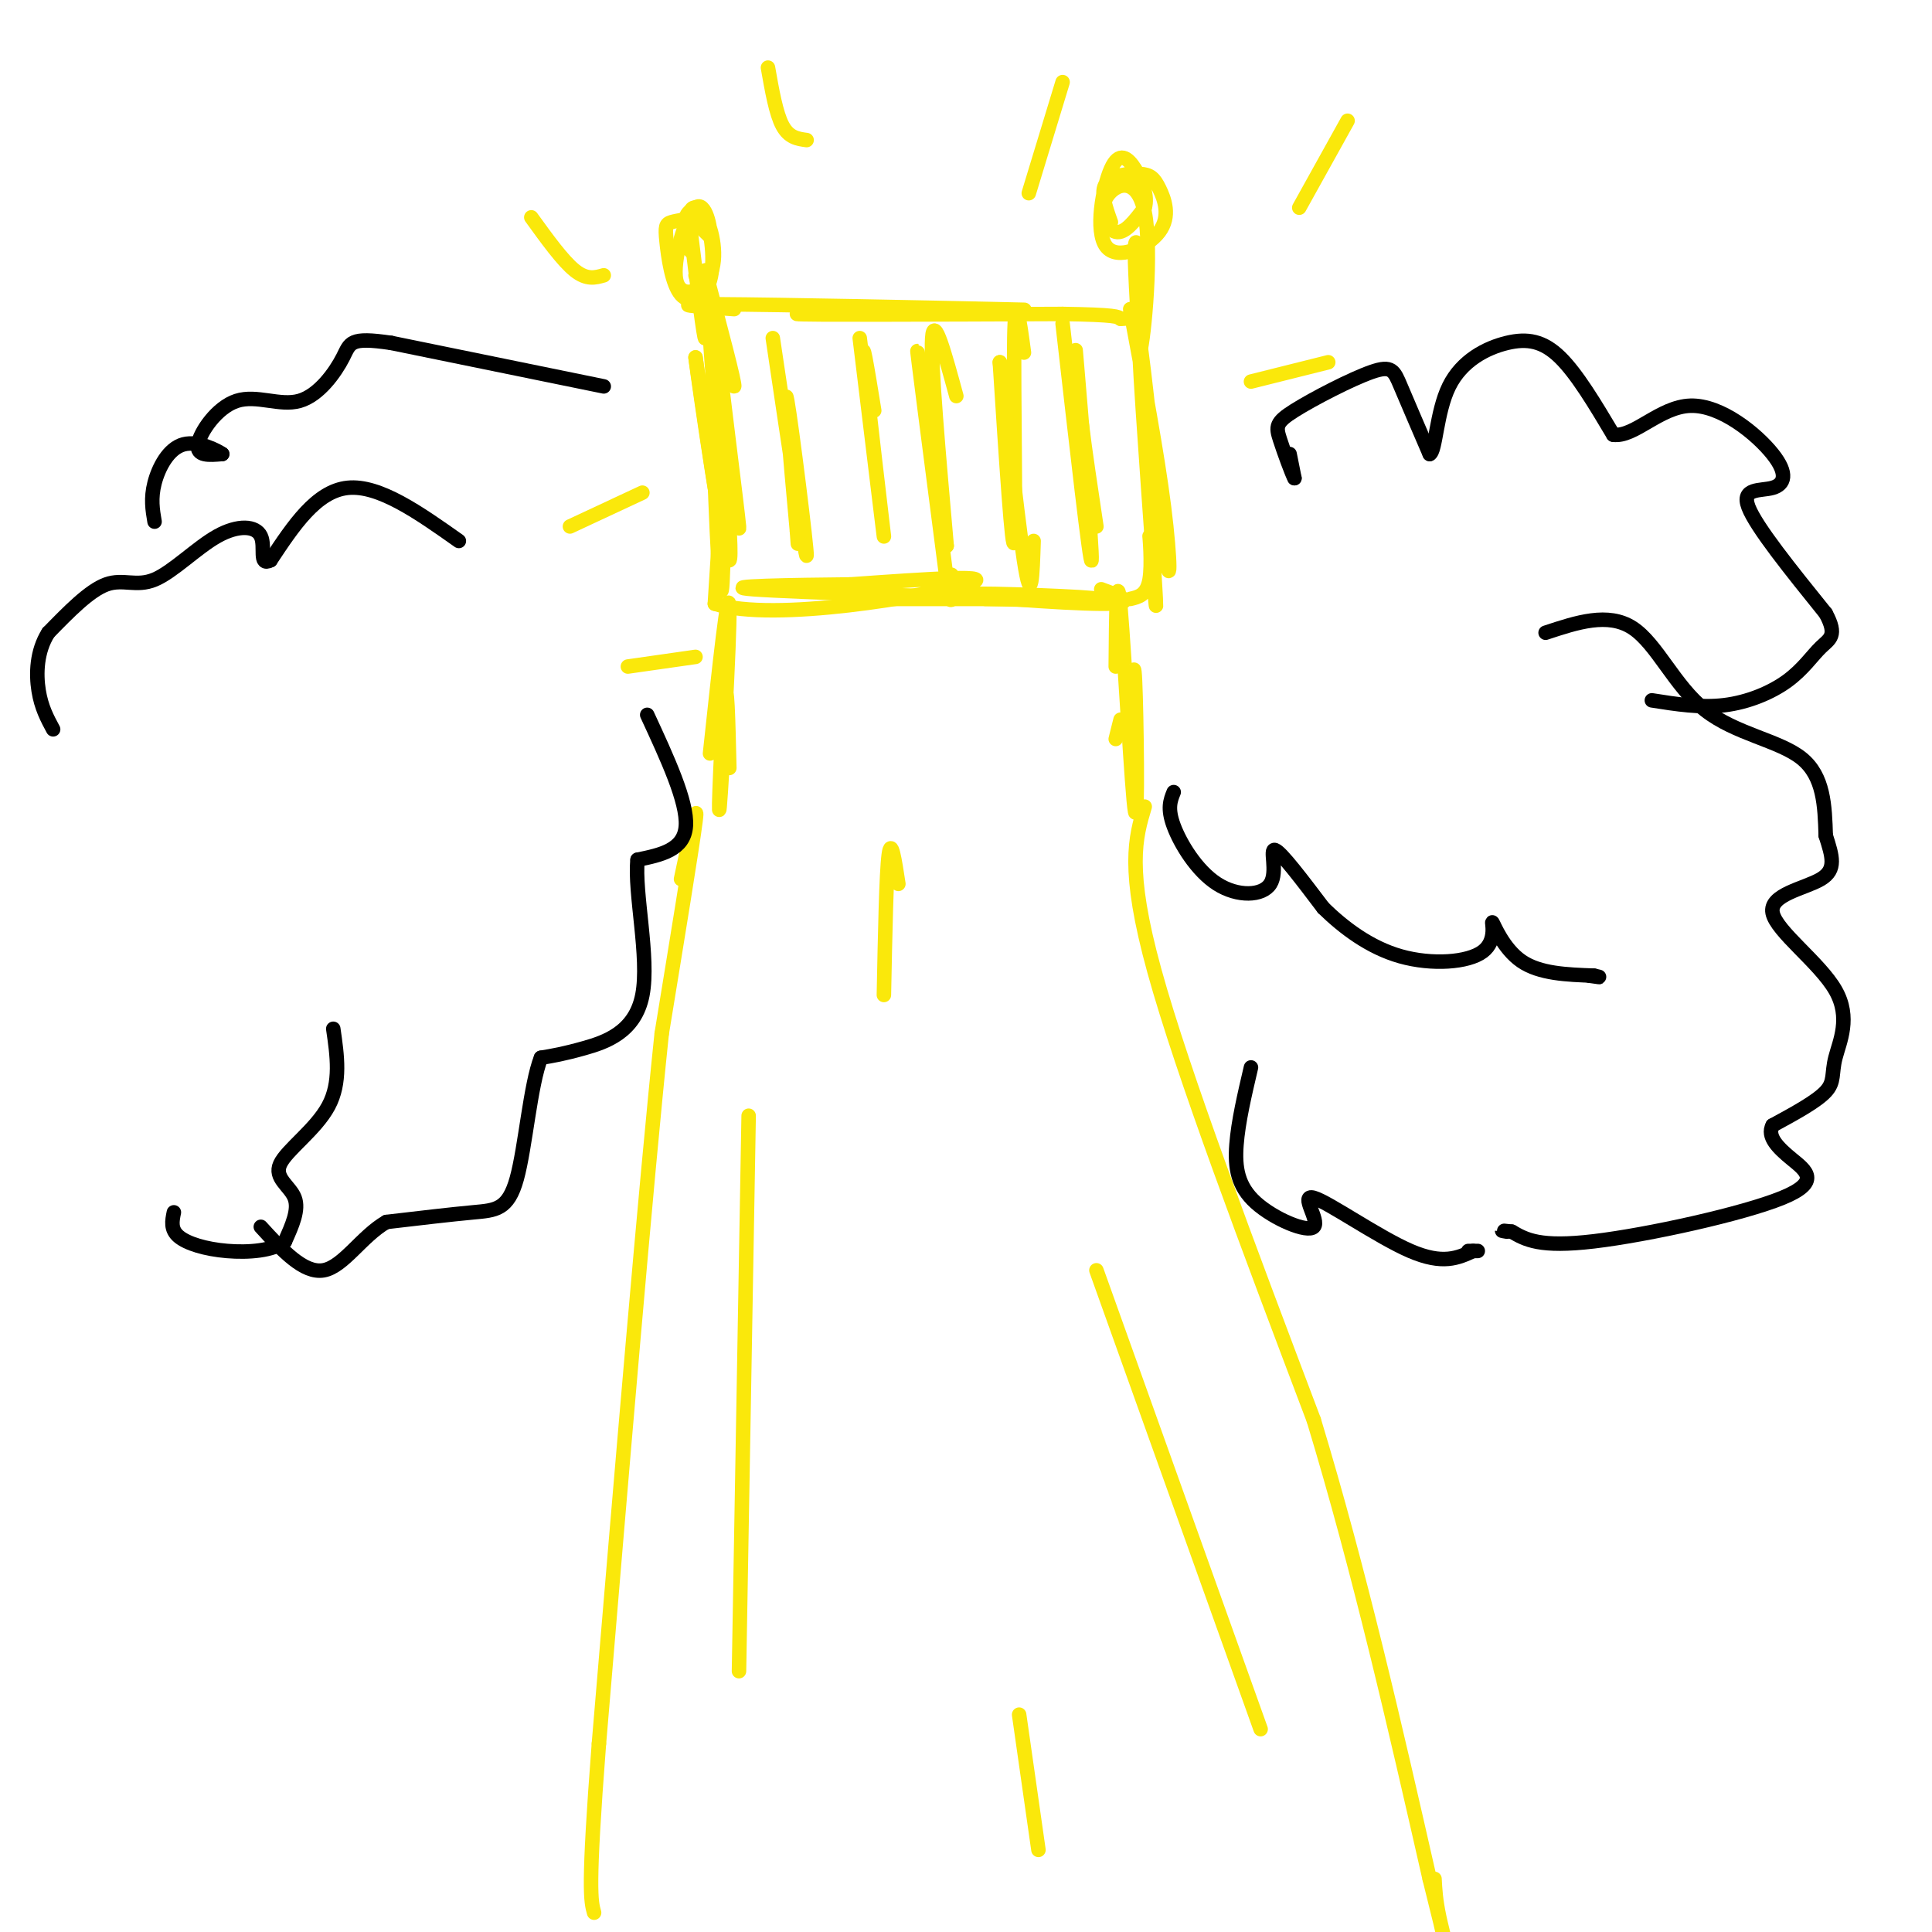 <svg viewBox='0 0 400 400' version='1.1' xmlns='http://www.w3.org/2000/svg' xmlns:xlink='http://www.w3.org/1999/xlink'><g fill='none' stroke='rgb(250,232,11)' stroke-width='3' stroke-linecap='round' stroke-linejoin='round'><path d='M141,182c1.833,-8.667 3.667,-17.333 3,-12c-0.667,5.333 -3.833,24.667 -7,44'/><path d='M137,214c-3.333,31.833 -8.167,89.417 -13,147'/><path d='M124,361c-2.333,30.333 -1.667,32.667 -1,35'/><path d='M237,167c-1.917,6.417 -3.833,12.833 2,34c5.833,21.167 19.417,57.083 33,93'/><path d='M272,294c9.500,31.333 16.750,63.167 24,95'/><path d='M296,389c4.222,16.911 2.778,11.689 2,8c-0.778,-3.689 -0.889,-5.844 -1,-8'/></g>
<g fill='none' stroke='rgb(0,0,0)' stroke-width='3' stroke-linecap='round' stroke-linejoin='round'><path d='M134,148c4.167,9.000 8.333,18.000 8,23c-0.333,5.000 -5.167,6.000 -10,7'/><path d='M132,178c-0.714,6.786 2.500,20.250 1,28c-1.500,7.750 -7.714,9.786 -12,11c-4.286,1.214 -6.643,1.607 -9,2'/><path d='M112,219c-2.202,5.571 -3.208,18.500 -5,25c-1.792,6.500 -4.369,6.571 -9,7c-4.631,0.429 -11.315,1.214 -18,2'/><path d='M80,253c-5.111,2.933 -8.889,9.267 -13,10c-4.111,0.733 -8.556,-4.133 -13,-9'/><path d='M69,213c0.810,5.560 1.619,11.119 -1,16c-2.619,4.881 -8.667,9.083 -10,12c-1.333,2.917 2.048,4.548 3,7c0.952,2.452 -0.524,5.726 -2,9'/><path d='M59,257c-2.440,1.964 -7.542,2.375 -12,2c-4.458,-0.375 -8.274,-1.536 -10,-3c-1.726,-1.464 -1.363,-3.232 -1,-5'/><path d='M95,112c-8.250,-5.833 -16.500,-11.667 -23,-11c-6.500,0.667 -11.250,7.833 -16,15'/><path d='M56,116c-2.561,1.338 -0.962,-2.815 -2,-5c-1.038,-2.185 -4.711,-2.400 -9,0c-4.289,2.400 -9.193,7.415 -13,9c-3.807,1.585 -6.516,-0.262 -10,1c-3.484,1.262 -7.742,5.631 -12,10'/><path d='M10,131c-2.444,3.867 -2.556,8.533 -2,12c0.556,3.467 1.778,5.733 3,8'/><path d='M243,164c-0.678,1.675 -1.356,3.349 0,7c1.356,3.651 4.745,9.278 9,12c4.255,2.722 9.376,2.541 11,0c1.624,-2.541 -0.250,-7.440 1,-7c1.250,0.440 5.625,6.220 10,12'/><path d='M274,188c4.159,4.053 9.556,8.185 16,10c6.444,1.815 13.933,1.311 17,-1c3.067,-2.311 1.710,-6.430 2,-6c0.290,0.430 2.226,5.409 6,8c3.774,2.591 9.387,2.796 15,3'/><path d='M330,202c2.333,0.500 0.667,0.250 -1,0'/><path d='M320,131c6.476,-2.143 12.952,-4.286 18,-1c5.048,3.286 8.667,12.000 15,17c6.333,5.000 15.381,6.286 20,10c4.619,3.714 4.810,9.857 5,16'/><path d='M378,173c1.366,4.295 2.279,7.031 -1,9c-3.279,1.969 -10.752,3.171 -10,7c0.752,3.829 9.727,10.284 13,16c3.273,5.716 0.843,10.693 0,14c-0.843,3.307 -0.098,4.945 -2,7c-1.902,2.055 -6.451,4.528 -11,7'/><path d='M367,233c-1.242,2.333 1.152,4.667 4,7c2.848,2.333 6.152,4.667 -2,8c-8.152,3.333 -27.758,7.667 -39,9c-11.242,1.333 -14.121,-0.333 -17,-2'/><path d='M313,255c-3.000,-0.333 -2.000,-0.167 -1,0'/><path d='M259,221c-1.320,5.627 -2.639,11.255 -3,16c-0.361,4.745 0.238,8.609 4,12c3.762,3.391 10.689,6.311 12,5c1.311,-1.311 -2.993,-6.853 0,-6c2.993,0.853 13.284,8.101 20,11c6.716,2.899 9.858,1.450 13,0'/><path d='M305,259c2.000,0.000 0.500,0.000 -1,0'/><path d='M267,94c0.000,0.000 1.000,5.000 1,5'/><path d='M268,99c-0.468,-0.805 -2.136,-5.318 -3,-8c-0.864,-2.682 -0.922,-3.533 3,-6c3.922,-2.467 11.825,-6.549 16,-8c4.175,-1.451 4.621,-0.272 6,3c1.379,3.272 3.689,8.636 6,14'/><path d='M296,94c1.247,-0.463 1.365,-8.619 4,-14c2.635,-5.381 7.786,-7.987 12,-9c4.214,-1.013 7.490,-0.432 11,3c3.510,3.432 7.255,9.716 11,16'/><path d='M334,90c4.329,0.625 9.652,-5.813 16,-6c6.348,-0.187 13.722,5.878 17,10c3.278,4.122 2.459,6.302 0,7c-2.459,0.698 -6.560,-0.086 -5,4c1.560,4.086 8.780,13.043 16,22'/><path d='M378,127c2.514,4.648 0.797,5.266 -1,7c-1.797,1.734 -3.676,4.582 -7,7c-3.324,2.418 -8.093,4.405 -13,5c-4.907,0.595 -9.954,-0.203 -15,-1'/><path d='M125,80c0.000,0.000 -44.000,-9.000 -44,-9'/><path d='M81,71c-8.698,-1.296 -8.444,-0.035 -10,3c-1.556,3.035 -4.922,7.844 -9,9c-4.078,1.156 -8.867,-1.343 -13,0c-4.133,1.343 -7.609,6.526 -8,9c-0.391,2.474 2.305,2.237 5,2'/><path d='M46,94c-0.679,-0.524 -4.875,-2.833 -8,-2c-3.125,0.833 -5.179,4.810 -6,8c-0.821,3.190 -0.411,5.595 0,8'/></g>
<g fill='none' stroke='rgb(250,232,11)' stroke-width='3' stroke-linecap='round' stroke-linejoin='round'><path d='M151,79c-1.956,-10.622 -3.911,-21.244 -3,-12c0.911,9.244 4.689,38.356 5,42c0.311,3.644 -2.844,-18.178 -6,-40'/><path d='M147,69c0.000,4.489 3.000,35.711 3,41c0.000,5.289 -3.000,-15.356 -6,-36'/><path d='M144,74c0.852,6.836 5.981,41.925 7,42c1.019,0.075 -2.072,-34.864 -3,-36c-0.928,-1.136 0.306,31.533 1,40c0.694,8.467 0.847,-7.266 1,-23'/><path d='M150,97c0.244,-5.622 0.356,-8.178 0,-3c-0.356,5.178 -1.178,18.089 -2,31'/><path d='M148,125c12.311,3.933 44.089,-1.733 52,-4c7.911,-2.267 -8.044,-1.133 -24,0'/><path d='M176,121c-11.524,0.107 -28.333,0.375 -20,1c8.333,0.625 41.810,1.607 54,2c12.190,0.393 3.095,0.196 -6,0'/><path d='M204,124c-9.689,0.000 -30.911,0.000 -29,0c1.911,-0.000 26.956,0.000 52,0'/><path d='M227,124c0.560,-0.381 -24.042,-1.333 -26,-1c-1.958,0.333 18.726,1.952 27,2c8.274,0.048 4.137,-1.476 0,-3'/><path d='M234,64c2.792,14.887 5.583,29.774 7,41c1.417,11.226 1.458,18.792 0,8c-1.458,-10.792 -4.417,-39.940 -5,-42c-0.583,-2.060 1.208,22.970 3,48'/><path d='M239,119c0.537,8.903 0.381,7.159 0,3c-0.381,-4.159 -0.987,-10.735 -1,-11c-0.013,-0.265 0.568,5.781 0,9c-0.568,3.219 -2.284,3.609 -4,4'/><path d='M152,64c-7.689,-0.533 -15.378,-1.067 -3,-1c12.378,0.067 44.822,0.733 57,1c12.178,0.267 4.089,0.133 -4,0'/><path d='M202,64c-11.289,0.222 -37.511,0.778 -37,1c0.511,0.222 27.756,0.111 55,0'/><path d='M220,65c11.167,0.167 11.583,0.583 12,1'/><path d='M232,66c2.333,0.000 2.167,-0.500 2,-1'/><path d='M144,57c3.833,11.583 7.667,23.167 8,23c0.333,-0.167 -2.833,-12.083 -6,-24'/><path d='M146,56c-0.800,0.356 0.200,13.244 0,14c-0.200,0.756 -1.600,-10.622 -3,-22'/><path d='M143,48c-0.244,-4.126 0.647,-3.441 0,-3c-0.647,0.441 -2.832,0.639 -4,1c-1.168,0.361 -1.318,0.885 -1,4c0.318,3.115 1.105,8.821 3,11c1.895,2.179 4.900,0.832 6,-3c1.100,-3.832 0.296,-10.147 -1,-13c-1.296,-2.853 -3.085,-2.244 -3,-1c0.085,1.244 2.042,3.122 4,5'/><path d='M147,49c0.295,-1.461 -0.966,-7.615 -3,-6c-2.034,1.615 -4.841,10.999 -4,15c0.841,4.001 5.328,2.619 7,-1c1.672,-3.619 0.527,-9.474 -1,-12c-1.527,-2.526 -3.436,-1.722 -4,0c-0.564,1.722 0.218,4.361 1,7'/><path d='M237,57c-0.917,-4.333 -1.833,-8.667 -2,-6c-0.167,2.667 0.417,12.333 1,22'/><path d='M236,73c0.879,-2.855 2.576,-20.992 1,-29c-1.576,-8.008 -6.424,-5.887 -8,-3c-1.576,2.887 0.121,6.539 2,7c1.879,0.461 3.939,-2.270 6,-5'/><path d='M237,43c0.715,-2.322 -0.497,-5.626 -2,-8c-1.503,-2.374 -3.297,-3.817 -5,0c-1.703,3.817 -3.317,12.895 -1,16c2.317,3.105 8.563,0.238 11,-3c2.437,-3.238 1.066,-6.847 0,-9c-1.066,-2.153 -1.825,-2.849 -4,-3c-2.175,-0.151 -5.764,0.243 -7,2c-1.236,1.757 -0.118,4.879 1,8'/><path d='M198,82c-2.333,-8.583 -4.667,-17.167 -5,-12c-0.333,5.167 1.333,24.083 3,43'/><path d='M196,113c-1.133,-4.289 -5.467,-36.511 -6,-40c-0.533,-3.489 2.733,21.756 6,47'/><path d='M196,120c1.167,7.667 1.083,3.333 1,-1'/><path d='M212,73c-0.911,-6.756 -1.822,-13.511 -2,-3c-0.178,10.511 0.378,38.289 0,42c-0.378,3.711 -1.689,-16.644 -3,-37'/><path d='M207,75c0.556,3.533 3.444,30.867 5,41c1.556,10.133 1.778,3.067 2,-4'/><path d='M220,67c2.889,25.400 5.778,50.800 6,49c0.222,-1.800 -2.222,-30.800 -3,-40c-0.778,-9.200 0.111,1.400 1,12'/><path d='M224,88c0.667,5.500 1.833,13.250 3,21'/><path d='M160,70c3.444,23.156 6.889,46.311 7,45c0.111,-1.311 -3.111,-27.089 -4,-32c-0.889,-4.911 0.556,11.044 2,27'/><path d='M165,110c0.333,4.500 0.167,2.250 0,0'/><path d='M178,70c2.600,21.400 5.200,42.800 5,41c-0.200,-1.800 -3.200,-26.800 -4,-35c-0.800,-8.200 0.600,0.400 2,9'/><path d='M231,153c0.000,0.000 1.000,-4.000 1,-4'/><path d='M231,138c0.089,-10.696 0.179,-21.393 1,-12c0.821,9.393 2.375,38.875 3,42c0.625,3.125 0.321,-20.107 0,-27c-0.321,-6.893 -0.661,2.554 -1,12'/><path d='M147,156c1.940,-18.054 3.881,-36.107 4,-30c0.119,6.107 -1.583,36.375 -2,41c-0.417,4.625 0.452,-16.393 1,-22c0.548,-5.607 0.774,4.196 1,14'/><path d='M110,45c3.250,4.500 6.500,9.000 9,11c2.500,2.000 4.250,1.500 6,1'/><path d='M159,14c0.833,4.750 1.667,9.500 3,12c1.333,2.500 3.167,2.750 5,3'/><path d='M220,17c0.000,0.000 -7.000,23.000 -7,23'/><path d='M279,25c0.000,0.000 -10.000,18.000 -10,18'/><path d='M259,79c0.000,0.000 16.000,-4.000 16,-4'/><path d='M118,109c0.000,0.000 15.000,-7.000 15,-7'/><path d='M130,138c0.000,0.000 14.000,-2.000 14,-2'/><path d='M155,231c0.000,0.000 -2.000,115.000 -2,115'/><path d='M186,183c-0.750,-4.917 -1.500,-9.833 -2,-6c-0.500,3.833 -0.750,16.417 -1,29'/><path d='M227,263c0.000,0.000 34.000,95.000 34,95'/><path d='M211,355c0.000,0.000 4.000,28.000 4,28'/></g>
</svg>
